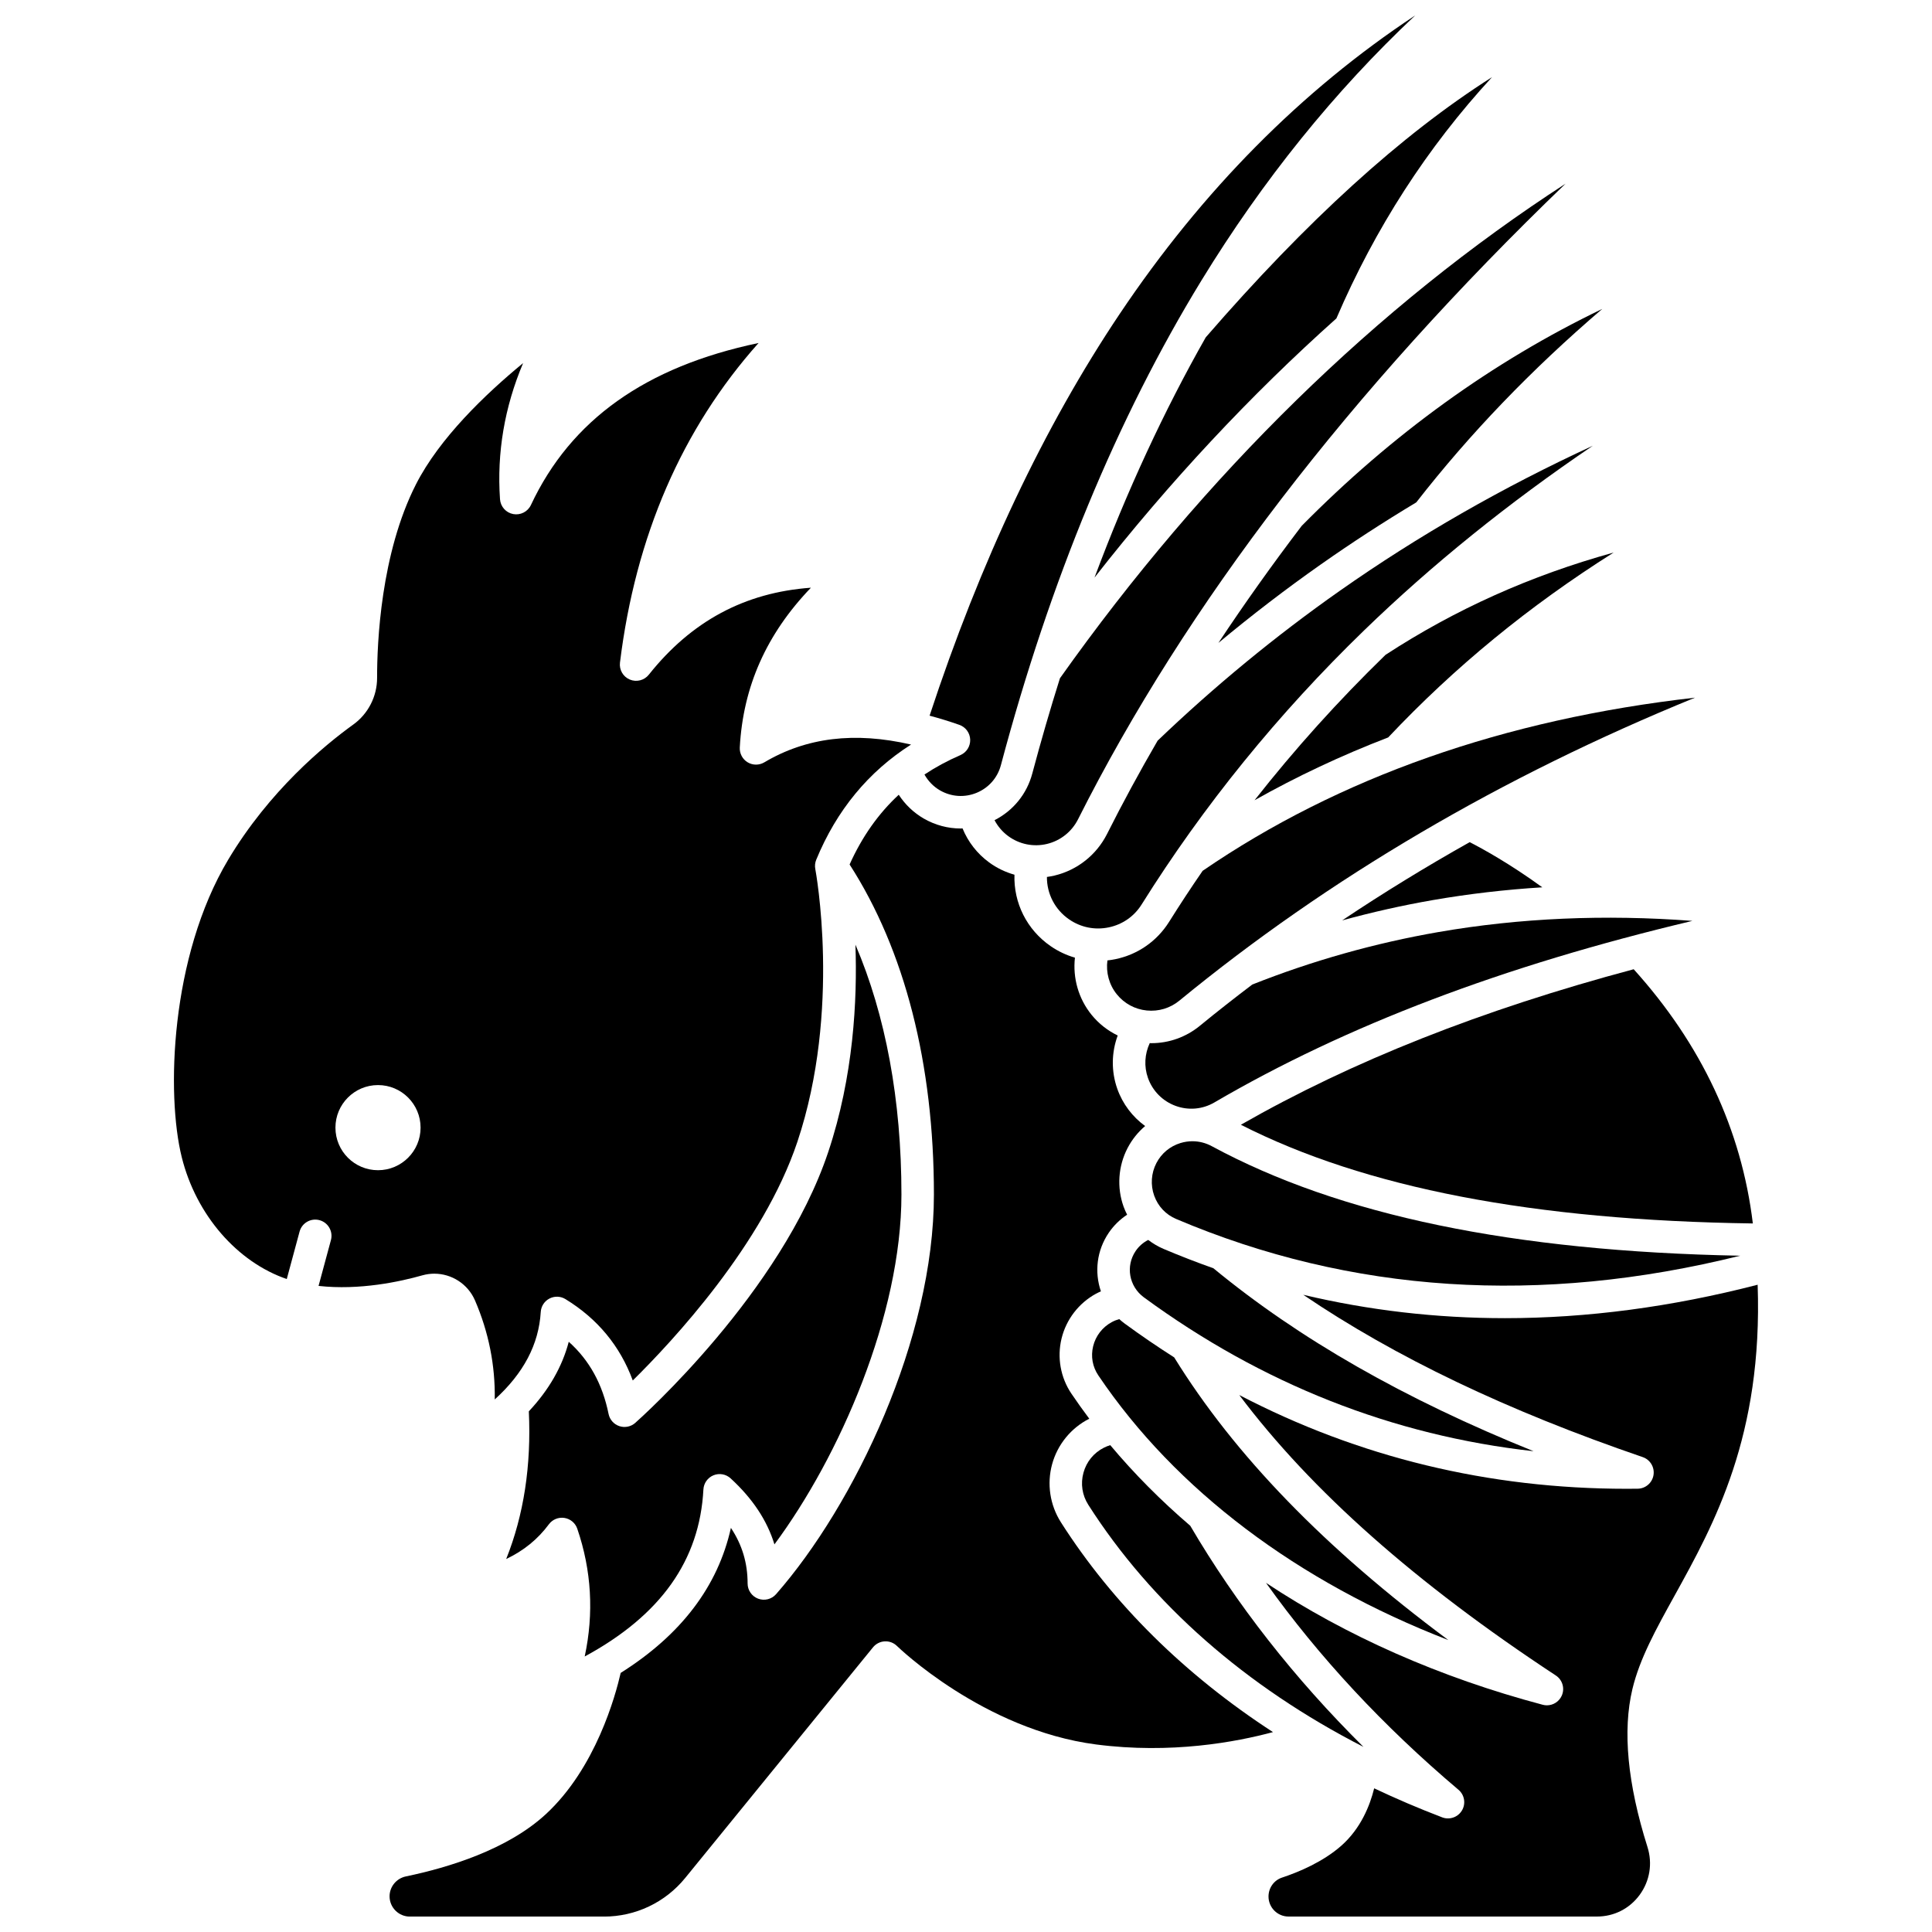 <?xml version="1.0" encoding="UTF-8"?>
<!-- Uploaded to: SVG Repo, www.svgrepo.com, Generator: SVG Repo Mixer Tools -->
<svg width="800px" height="800px" version="1.1" viewBox="144 144 512 512" xmlns="http://www.w3.org/2000/svg">
 <defs>
  <clipPath id="c">
   <path d="m247 354h235v297.9h-235z"/>
  </clipPath>
  <clipPath id="b">
   <path d="m472 484h138v167.9h-138z"/>
  </clipPath>
  <clipPath id="a">
   <path d="m388 148.09h132v206.91h-132z"/>
  </clipPath>
 </defs>
 <path d="m476.47 356.07c11.207-6.32 23.016-11.875 35.414-16.645 17.59-18.645 37.293-34.82 59.75-48.996-22 6.082-41.949 15.043-60.457 27.109-12.5 12.145-24.102 25.027-34.707 38.531z"/>
 <path d="m533.48 367.18c-11.641 6.543-22.914 13.453-33.793 20.734 7.93-2.172 15.961-3.984 24.059-5.387 9.477-1.641 19.145-2.769 28.98-3.379-8.703-6.324-15.938-10.281-19.246-11.969z"/>
 <path d="m453.84 388.27c-3.231 5.16-8.301 8.688-14.273 9.926-0.695 0.145-1.391 0.246-2.09 0.324-0.426 3.176 0.438 6.449 2.5 8.992 1.98 2.441 4.793 3.961 7.918 4.277 3.141 0.316 6.211-0.613 8.656-2.617 39.562-32.477 85.422-59.41 136.65-80.285-50.566 5.731-94.348 21.125-130.49 45.887-3.059 4.445-6.023 8.945-8.871 13.496z"/>
 <path d="m446.54 383.7c16.379-26.168 36.211-50.602 58.949-72.629 17.977-17.414 38.258-33.785 60.617-48.941-23.848 10.996-46.273 23.844-67.035 38.43-16.996 11.941-33.238 25.309-48.289 39.723-4.777 8.227-9.246 16.465-13.395 24.711-2.797 5.551-7.859 9.574-13.895 11.027-0.68 0.164-1.363 0.285-2.047 0.379-0.027 4.441 2.109 8.648 5.891 11.25 3.09 2.125 6.812 2.875 10.48 2.113 3.652-0.758 6.75-2.91 8.723-6.062z"/>
 <path d="m605.15 476.78c-60.172-1.156-106.16-10.715-140.01-29.027-1.609-0.871-3.367-1.312-5.141-1.312-1.062 0-2.129 0.16-3.176 0.48-2.769 0.848-5.031 2.734-6.367 5.305-1.387 2.664-1.598 5.812-0.582 8.641 1.012 2.82 3.074 5.012 5.812 6.172 46.316 19.672 96.477 22.922 149.46 9.742z"/>
 <path d="m472.84 442.07c32.902 16.73 77.508 25.344 135.68 26.156v-0.008c-3.004-24.855-13.641-47.5-31.574-67.359-40.336 10.773-74.668 24.383-104.1 41.211z"/>
 <path d="m462.01 415.82c-3.684 3.023-8.199 4.633-12.895 4.633-0.137 0-0.277-0.02-0.414-0.023-1.352 2.879-1.559 6.191-0.48 9.234 1.223 3.453 3.894 6.152 7.336 7.41 3.402 1.246 7.137 0.914 10.25-0.902 34.902-20.395 76.539-36.227 126.7-48.125-23.25-1.758-45.793-0.773-67.293 2.957-16.867 2.926-33.461 7.609-49.348 13.91-4.699 3.57-9.332 7.191-13.859 10.906z"/>
 <path d="m455.17 503.72c-4.426-2.82-8.797-5.797-13.102-8.953-0.512-0.375-0.996-0.777-1.457-1.191-0.699 0.199-1.379 0.469-2.031 0.828-2.445 1.332-4.223 3.648-4.883 6.352-0.66 2.703-0.172 5.453 1.375 7.742 20.488 30.371 52.852 54.703 92.758 70.141-32.762-24.344-56.652-49.012-72.66-74.918z"/>
 <path d="m438.23 526.98c-0.566 0.176-1.121 0.391-1.656 0.66-2.707 1.359-4.641 3.719-5.445 6.641-0.805 2.926-0.348 5.949 1.285 8.512 16.793 26.301 41.723 48.168 72.922 64.156-18.32-18.164-33.699-37.801-45.906-58.605-7.762-6.652-14.859-13.789-21.199-21.363z"/>
 <path d="m465.56 480.1c-4.441-1.578-8.859-3.277-13.238-5.141-1.449-0.617-2.793-1.426-4.031-2.363-1.316 0.668-2.457 1.652-3.309 2.898-2.746 4.008-1.793 9.422 2.168 12.324 31.328 22.965 65.961 36.621 103.26 40.766-34.262-13.82-62.191-29.801-84.848-48.484z"/>
 <path d="m259.11 481.54c4.566 0 8.883 2.711 10.77 7.09 3.633 8.426 5.383 17.215 5.234 26.238 7.664-6.961 11.672-14.602 12.191-23.184 0.09-1.508 0.969-2.859 2.305-3.555 1.34-0.699 2.945-0.645 4.234 0.145 8.512 5.203 14.492 12.438 17.848 21.57 10.523-10.367 34.547-36.113 43.625-63.254 11.707-35.008 4.816-71.922 4.746-72.289-0.16-0.824-0.074-1.68 0.246-2.453 5.391-13.102 13.824-23.336 25.133-30.531-14.961-3.457-27.758-1.891-38.895 4.715-1.367 0.809-3.07 0.805-4.426-0.02-1.359-0.824-2.152-2.328-2.07-3.914 0.867-16.125 7.059-30.066 18.852-42.348-17.551 1.27-31.672 8.867-42.961 23.051-1.199 1.508-3.258 2.031-5.035 1.289-1.777-0.746-2.844-2.582-2.606-4.496 4.121-33.539 16.457-61.965 36.727-84.695-29.957 6.281-49.754 20.402-60.328 42.934-0.832 1.773-2.762 2.758-4.688 2.402-1.926-0.359-3.367-1.977-3.504-3.934-0.855-12.355 1.199-24.426 6.121-36.074-10.02 8.238-22.191 19.918-28.41 32.16-9.32 18.344-10.297 41.969-10.285 51.273 0.004 4.883-2.352 9.496-6.301 12.344-7.711 5.555-22.266 17.594-33.145 35.801-15.387 25.754-16.449 62.293-12.32 78.875 3.816 15.336 14.738 27.801 27.828 32.277l3.394-12.566c0.621-2.297 2.981-3.652 5.277-3.035 2.297 0.621 3.652 2.984 3.035 5.277l-3.281 12.148c10.875 1.215 21.66-1.141 27.531-2.809 1.051-0.293 2.109-0.434 3.156-0.434zm-14.934-27.422c-6.231 0-11.281-5.051-11.281-11.281s5.051-11.281 11.281-11.281 11.281 5.051 11.281 11.281-5.051 11.281-11.281 11.281z"/>
 <g clip-path="url(#c)">
  <path d="m425.16 547.43c-2.922-4.574-3.769-10.199-2.332-15.426 1.434-5.211 5.019-9.594 9.844-12.031-1.641-2.188-3.227-4.402-4.746-6.656-2.875-4.262-3.824-9.582-2.602-14.598 1.23-5.055 4.559-9.383 9.125-11.871 0.426-0.234 0.867-0.43 1.305-0.629-1.738-5.062-1.141-10.82 2.121-15.582 1.301-1.895 2.945-3.488 4.824-4.727-0.348-0.691-0.668-1.398-0.934-2.133-1.824-5.078-1.441-10.738 1.051-15.523 1.18-2.269 2.766-4.238 4.66-5.84-3.359-2.449-5.957-5.844-7.379-9.859-1.641-4.629-1.555-9.629 0.109-14.137-2.648-1.281-5.016-3.121-6.926-5.477-3.481-4.293-5.016-9.781-4.41-15.148-2.258-0.656-4.426-1.668-6.426-3.047-6.34-4.363-9.84-11.48-9.602-18.938-2.383-0.672-4.656-1.754-6.707-3.254-3.172-2.32-5.59-5.441-7.051-9.016-0.164 0.004-0.332 0.023-0.496 0.023-3.375 0-6.731-0.883-9.77-2.629-2.695-1.551-4.961-3.738-6.644-6.312-5.422 5.023-9.734 11.16-13.02 18.477 14.613 22.68 22.344 52.84 22.344 87.469 0 38.211-21.043 82.199-41.832 105.91-1.184 1.348-3.074 1.82-4.754 1.191-1.68-0.633-2.789-2.238-2.789-4.031 0-5.406-1.43-10.223-4.426-14.73-3.438 15.52-13.238 28.375-29.211 38.434-1.383 6.07-6.617 25.234-19.832 37.434-10.164 9.387-25.785 14.152-37.098 16.5-2.504 0.52-4.316 2.734-4.316 5.269 0 2.965 2.41 5.375 5.375 5.375h51.41c8.406 0 16.27-3.738 21.578-10.258l49.75-61.102c0.766-0.941 1.895-1.516 3.106-1.578 1.219-0.07 2.394 0.383 3.258 1.234 0.223 0.219 22.855 22.188 52.734 26.086 19.879 2.59 37.129-0.641 46.902-3.273-23.305-15.152-42.359-33.922-56.195-55.594z"/>
 </g>
 <path d="m312.35 521.08c-1.152 1.02-2.762 1.344-4.219 0.859-1.457-0.488-2.547-1.719-2.852-3.223-1.613-7.93-5.086-14.242-10.551-19.133-1.734 6.613-5.273 12.773-10.582 18.434 0.676 14.355-1.332 27.473-6 39.141 4.648-2.211 8.387-5.258 11.309-9.199 0.953-1.285 2.535-1.938 4.121-1.691 1.582 0.246 2.894 1.348 3.41 2.859 3.777 11.043 4.434 22.395 1.969 33.859 20.152-10.918 30.465-25.465 31.457-44.262 0.09-1.664 1.129-3.129 2.672-3.758 1.543-0.629 3.312-0.312 4.539 0.816 5.82 5.348 9.664 11.133 11.613 17.496 17.25-23.246 33.656-60.742 33.656-92.715 0-25.035-4.184-47.52-12.195-66.219 0.527 14.652-0.5 34.906-7.211 54.973-12.449 37.23-49.562 70.371-51.137 71.762z"/>
 <g clip-path="url(#b)">
  <path d="m587.79 566.84c10.477-18.934 23.398-42.32 22.004-82.371-22.84 5.894-45.195 8.859-66.984 8.859-18.223 0-36.043-2.074-53.43-6.195 24.363 16.527 54.004 30.699 89.961 43.016 1.98 0.68 3.188 2.688 2.856 4.754-0.332 2.066-2.106 3.598-4.199 3.621-0.969 0.012-1.945 0.02-2.91 0.02-36.605 0-70.996-8.34-102.67-24.848 19.133 25.43 46.754 49.883 83.898 74.328 1.762 1.16 2.426 3.43 1.562 5.356-0.707 1.578-2.266 2.547-3.93 2.547-0.367 0-0.738-0.047-1.105-0.145-27.328-7.254-52.121-18.254-73.34-32.312 13.996 19.617 31.082 37.992 51.008 54.836 1.605 1.355 1.996 3.668 0.93 5.477-0.793 1.344-2.223 2.117-3.707 2.117-0.512 0-1.031-0.09-1.535-0.281-6.195-2.367-12.207-4.938-18.027-7.695-1.117 4.543-3.535 10.66-8.75 15.246-4.859 4.269-11.211 6.934-15.684 8.418-2.133 0.707-3.566 2.723-3.566 5.012 0 2.926 2.379 5.305 5.305 5.305h81.734c4.519 0 8.645-2.09 11.312-5.731 2.703-3.691 3.461-8.32 2.074-12.711-5.285-16.73-6.625-30.809-3.988-41.848 1.926-8.043 6.215-15.797 11.184-24.773z"/>
 </g>
 <path d="m424.89 323.76c-2.59 8.23-5.035 16.641-7.324 25.234-1.441 5.422-5.059 9.84-10.004 12.363 0.875 1.656 2.113 3.113 3.66 4.242 2.957 2.16 6.691 2.906 10.246 2.051 3.57-0.859 6.566-3.242 8.223-6.527 28.633-56.891 72.012-113.43 129.2-168.45-49.855 32.277-95.664 77-134 131.08z"/>
 <path d="m463.54 233.39c-11.043 19.449-20.902 40.719-29.48 63.668 19.82-25.328 41.312-48.34 64.098-68.676 10.277-23.922 24.09-45.332 41.246-63.941-24.074 15.297-49.121 38.09-75.863 68.949z"/>
 <path d="m466.89 314.38c8.812-7.332 17.906-14.312 27.23-20.863 8.156-5.731 16.57-11.188 25.211-16.383 14.156-18.176 30.418-35.109 49.277-51.262-28.961 13.926-55.66 33.184-79.648 57.492-7.844 10.309-15.203 20.652-22.07 31.016z"/>
 <g clip-path="url(#a)">
  <path d="m398.52 344.11c-3.43 1.488-6.602 3.203-9.527 5.148 0.973 1.734 2.391 3.207 4.129 4.207 2.996 1.723 6.547 1.949 9.734 0.621 3.18-1.324 5.508-3.988 6.391-7.309 13-48.84 30.883-92.059 53.152-128.46 16.301-26.629 35.258-50.125 56.637-70.227-30.133 19.906-56.359 46.375-78.293 79.082-20.039 29.883-36.977 65.699-50.391 106.49 2.578 0.688 5.203 1.488 7.887 2.434 1.672 0.586 2.809 2.137 2.871 3.906 0.059 1.773-0.965 3.398-2.59 4.106z"/>
 </g>
</svg>